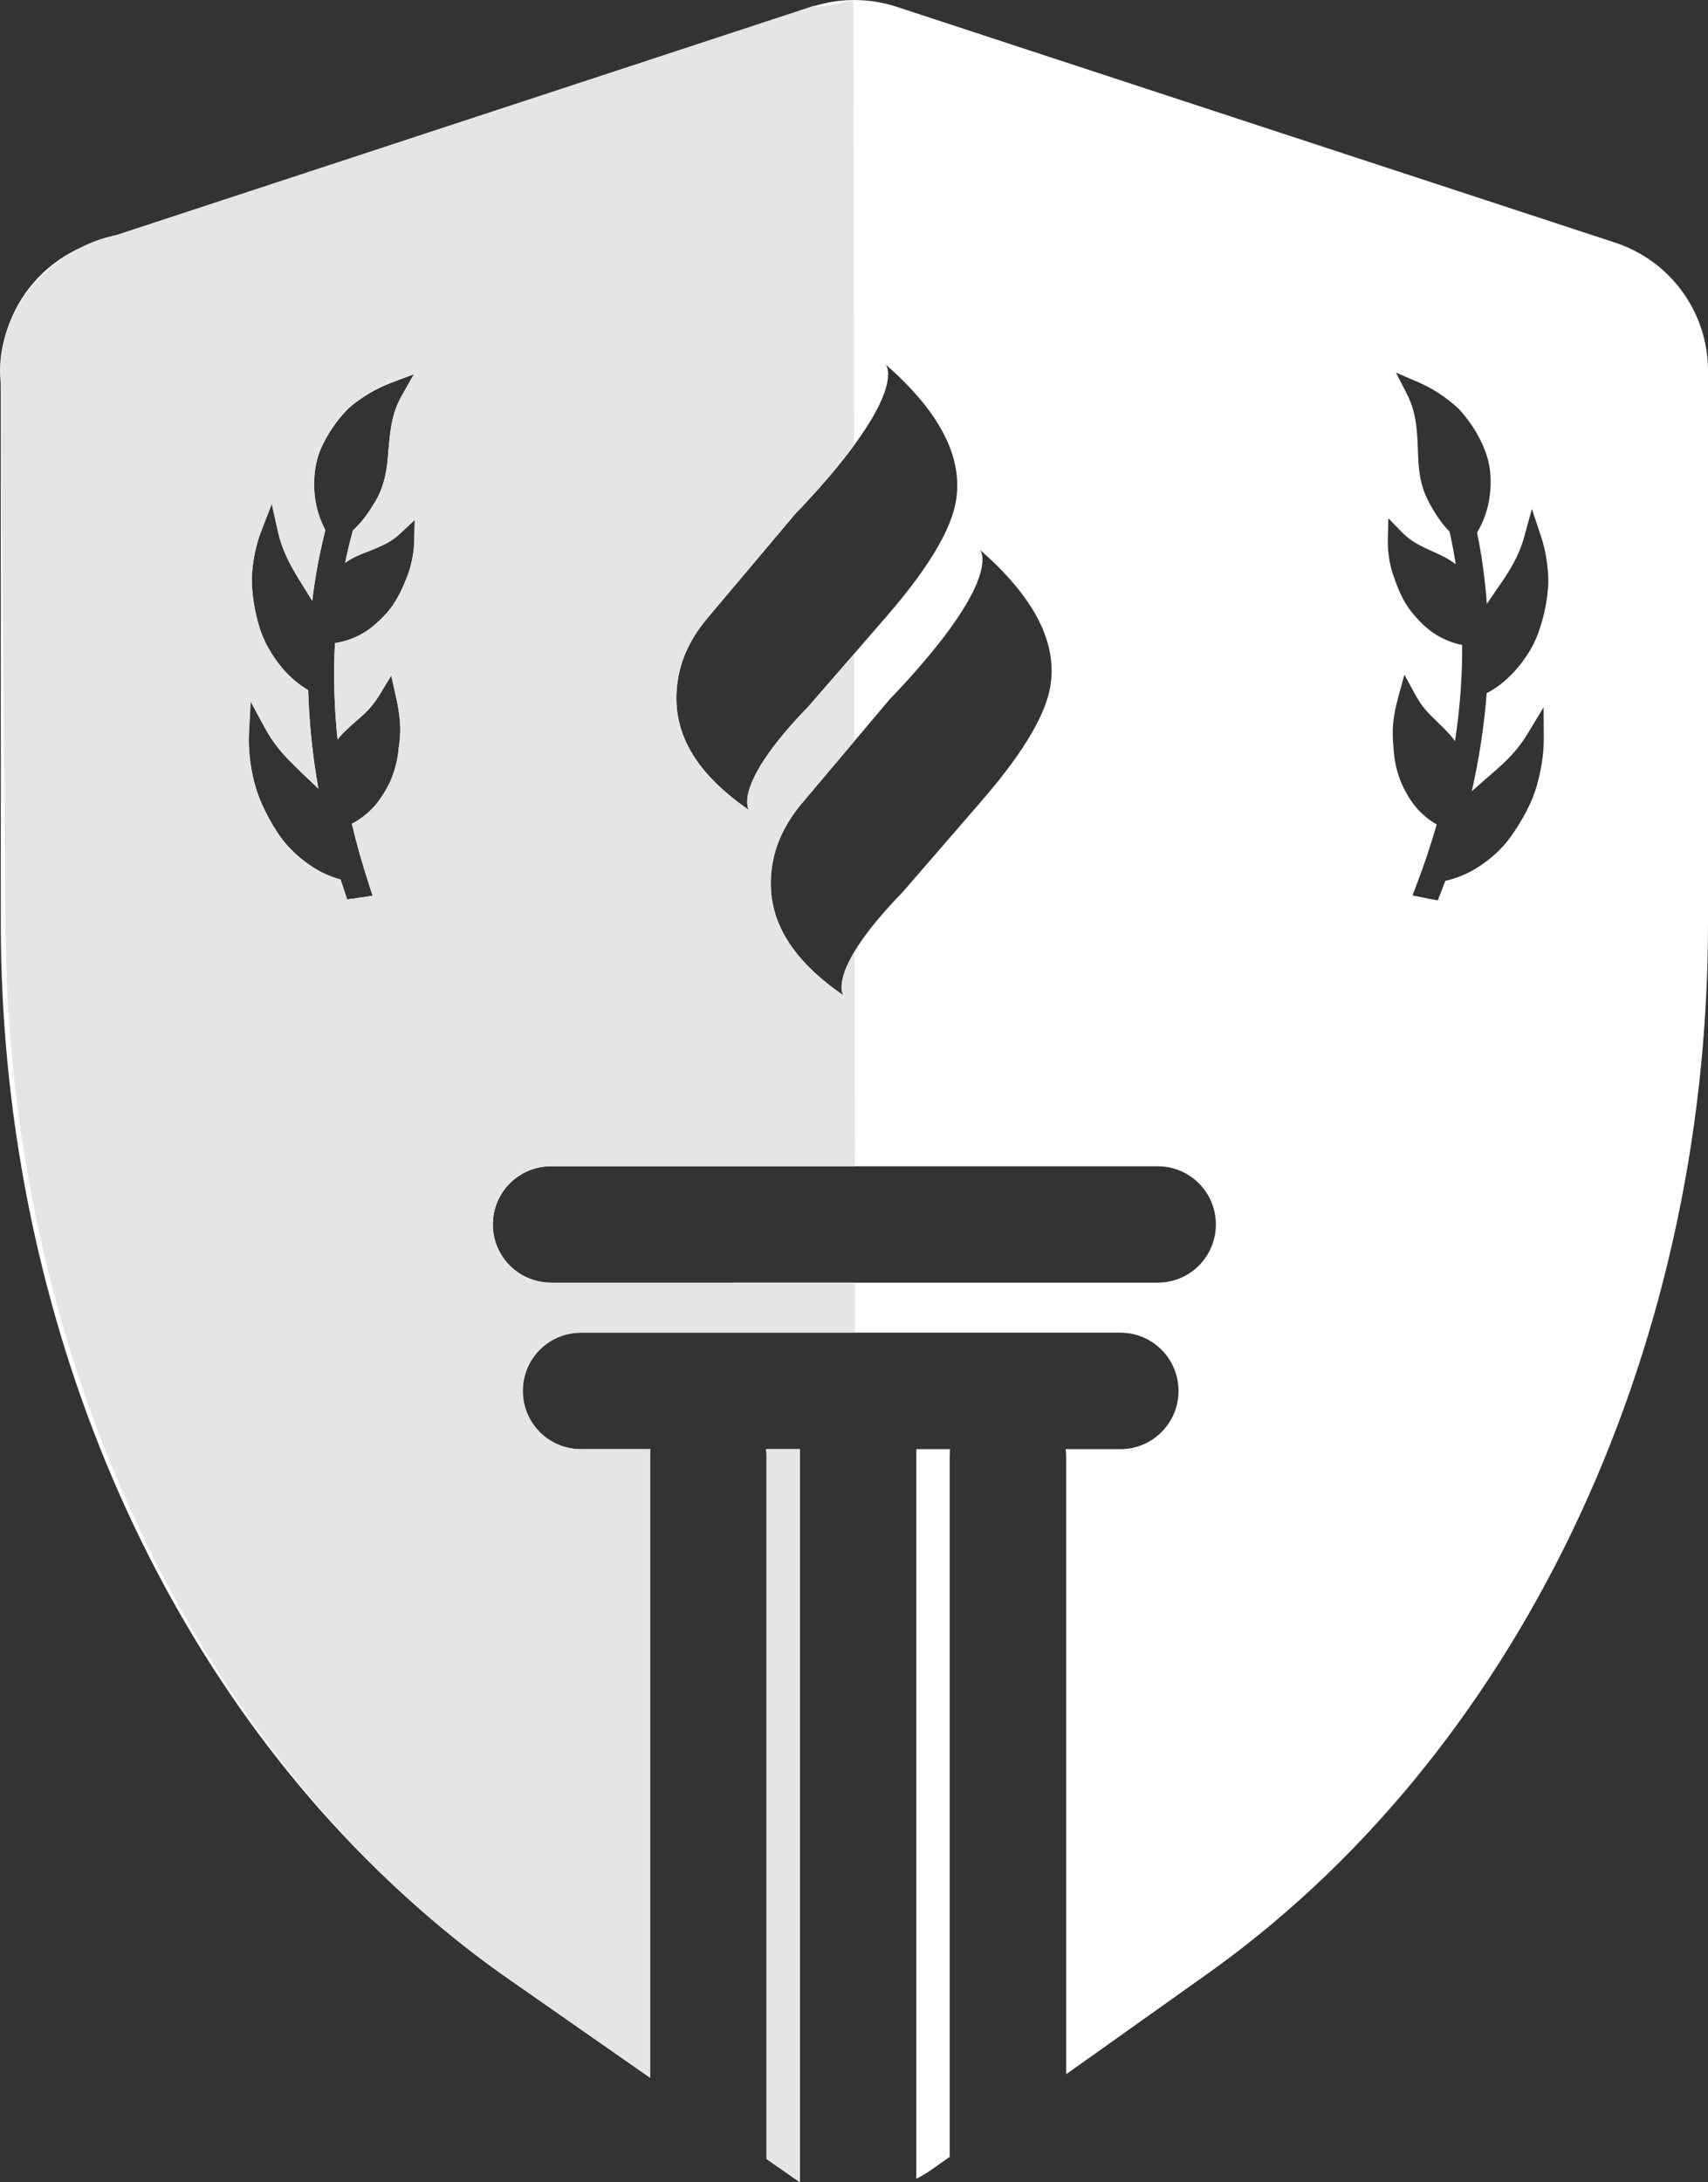 <svg xmlns="http://www.w3.org/2000/svg" viewBox="0 0 193.87 247.64"><rect x="0" y="0" width="193.87" height="247.64" fill="#333333" stroke="none"/><defs><style>.d{fill:#fff;}.e{fill:#e5e5e5;}</style></defs><g id="a"></g><g id="b"><g id="c"><g><path class="d" d="M104.01,164.45v82.8c.62-.32,1.25-.7,1.83-1.11l1.96-1.39v-79.4c0-.31,.02-.61,.03-.9h-3.82ZM183.35,27.54L101.74,.76c-3.01-.98-6.26-1.01-9.29-.08-.08,.03-.16,.05-.24,.08L10.61,27.54c-.59,.19-1.16,.42-1.71,.68-.05,.02-.09,.04-.14,.07-3.79,1.82-6.62,5.1-7.91,9.01l-.03,.09c-.48,1.49-.73,3.06-.73,4.68v62.69c0,43.2,16.84,83.58,45.08,109.66,.45,.4,.9,.82,1.35,1.23,.46,.41,.92,.82,1.39,1.23,3.09,2.7,6.29,5.23,9.63,7.56l16.25,11.34v-70.52c0-.27,.01-.55,.03-.81h-7.87c-3.67,0-6.61-2.96-6.61-6.61s2.94-6.61,6.61-6.61h61.21c3.66,0,6.61,2.96,6.61,6.61s-2.95,6.61-6.61,6.61h-6.2c.04,.29,.06,.59,.06,.9v70.03l15.39-10.94c35.61-24.96,57.46-70.47,57.46-119.68V42.07c0-6.61-4.24-12.46-10.52-14.53ZM47.02,61.38c-.04,1.51-.35,2.96-.91,4.31-.52,1.29-1.15,2.66-2.19,3.85-1.2,1.32-2.24,2.14-3.39,2.67-.79,.38-1.64,.64-2.51,.77-.19,3.58-.09,7.25,.3,10.95,.08-.11,.16-.22,.25-.33,.6-.67,1.21-1.21,1.81-1.73,.24-.21,.48-.42,.72-.64,.81-.72,1.43-1.47,2.02-2.44l1.29-2.13,.54,2.43c.28,1.26,.58,2.91,.45,4.55-.03,.38-.07,.76-.13,1.15-.04,.37-.08,.73-.14,1.09-.13,.77-.34,1.54-.62,2.27-.24,.66-.59,1.33-1.07,2.06-.36,.6-.81,1.17-1.33,1.69-.64,.63-1.38,1.17-2.17,1.57,.55,2.34,1.22,4.71,1.99,7.05l.37,1.12-1.34,.21,.03,.14-.06-.14h-.07c-.21,.04-.43,.08-.64,.11l-.82,.1-.47-1.42c-.09-.28-.19-.56-.28-.84-1.08-.28-2.15-.76-3.18-1.42-1.18-.77-2.85-2.1-4.08-4.06-1.24-1.95-2.1-3.83-2.54-5.59-.48-1.93-.68-3.86-.59-5.58l.19-3.54,1.69,3.12c.88,1.61,1.92,2.78,2.73,3.61,.65,.66,1.29,1.27,1.94,1.89,.36,.34,.71,.68,1.08,1.03,.08,.08,.17,.17,.25,.25-.67-3.76-1.05-7.51-1.16-11.19-.95-.56-1.84-1.29-2.65-2.17-.92-1.04-2.17-2.72-2.85-4.86-.59-1.87-.9-3.86-.9-5.77,.1-1.91,.48-3.71,1.08-5.27l1.19-3.07,.72,3.22c.39,1.71,1.05,3.04,1.58,4,.43,.79,.89,1.52,1.37,2.29,.25,.4,.5,.8,.75,1.21,.06,.1,.11,.2,.17,.29,.33-2.75,.83-5.43,1.49-8.03-.61-1.16-1.01-2.4-1.18-3.7-.17-1.41-.19-3.5,.66-5.51,.76-1.73,1.87-3.35,3.22-4.68,1.46-1.24,3.09-2.2,4.77-2.83l2.59-.98-1.37,2.41c-.81,1.42-1.1,2.77-1.26,3.79-.13,.86-.2,1.69-.28,2.57-.04,.44-.07,.89-.12,1.35-.21,1.74-.62,3.05-1.32,4.27l-.22,.35c-.34,.55-.72,1.17-1.23,1.79-.33,.4-.71,.81-1.14,1.22-.32,1.2-.62,2.42-.87,3.66,.13-.09,.27-.18,.4-.27,.68-.43,1.44-.73,2.18-1.01,.32-.13,.64-.25,.94-.38,.9-.38,1.83-.83,2.63-1.58l1.74-1.62-.05,2.37Zm72.23,16.32c-.68,4.57-5.13,10.08-8.16,13.57l-8.62,9.95c-2.34,2.41-3.92,4.37-4.97,5.95-.18,.27-.35,.54-.5,.79h0c-2.12,3.53-1.36,4.85-1.27,4.99-6.8-4.67-8.94-9.64-8.05-14.93,.42-2.53,1.66-4.85,3.3-6.81l5.99-7.1,.51-.6,3.47-4.11c12.38-12.94,10.62-16.54,10.3-17,5.79,5.07,8.76,10.17,8,15.3Zm-42.28-.71c.41-2.53,1.65-4.86,3.3-6.81l9.96-11.82c2.99-3.12,5.15-5.69,6.7-7.81,.18-.24,.35-.48,.51-.71,4.34-6.13,3.34-8.14,3.09-8.48,5.79,5.07,8.77,10.18,8.01,15.3-.69,4.57-5.13,10.09-8.17,13.59l-2.9,3.34-.51,.59-5.21,6c-8.46,8.73-6.87,11.53-6.74,11.74-6.79-4.68-8.94-9.63-8.04-14.93Zm54.45,68.56H62.54c-3.65,0-6.6-2.95-6.6-6.6s2.95-6.6,6.6-6.6h68.88c3.64,0,6.59,2.95,6.59,6.6s-2.95,6.6-6.59,6.6Zm35.9-55.99c.38-.34,.75-.66,1.11-.98,.68-.58,1.36-1.17,2.06-1.81,.84-.78,1.93-1.9,2.88-3.47l1.84-3.04,.02,3.55c.01,1.73-.29,3.64-.85,5.55-.53,1.74-1.48,3.57-2.81,5.46-1.32,1.91-3.05,3.15-4.26,3.86-1.06,.61-2.15,1.04-3.25,1.27-.1,.26-.2,.52-.3,.78l-.56,1.44-.81-.14c-.21-.04-.42-.08-.62-.13l-1.44-.29,.42-1.1c.88-2.3,1.66-4.63,2.33-6.95-.78-.44-1.49-1.01-2.1-1.67-.49-.54-.92-1.13-1.27-1.77-.42-.72-.74-1.42-.95-2.09-.25-.74-.42-1.52-.51-2.3-.05-.36-.07-.72-.09-1.08-.04-.4-.06-.79-.07-1.18-.06-1.63,.32-3.26,.66-4.51l.66-2.4,1.19,2.19c.54,1,1.13,1.78,1.89,2.52,.24,.24,.46,.46,.69,.68,.57,.55,1.16,1.12,1.7,1.78l.27,.39c.56-3.68,.84-7.34,.82-10.93-.87-.17-1.71-.48-2.48-.89-1.12-.58-2.12-1.45-3.24-2.82-1-1.25-1.56-2.64-2.02-3.97-.5-1.36-.73-2.82-.7-4.33l.06-2.37,1.65,1.69c.78,.79,1.68,1.28,2.55,1.7,.31,.15,.62,.29,.94,.43,.72,.32,1.47,.66,2.13,1.13,.13,.09,.26,.18,.38,.27-.2-1.25-.43-2.48-.7-3.7-.42-.43-.77-.85-1.07-1.27-.48-.64-.84-1.28-1.15-1.84l-.18-.33c-.67-1.29-1.01-2.62-1.13-4.35-.03-.47-.05-.92-.06-1.37-.04-.88-.07-1.72-.16-2.57-.17-1.53-.5-2.71-1.07-3.85l-1.27-2.47,2.55,1.1c1.65,.71,3.23,1.75,4.57,3.01,1.34,1.44,2.38,3.1,3.04,4.87,.77,2.05,.65,4.13,.41,5.52-.23,1.3-.69,2.53-1.36,3.66,.54,2.62,.91,5.33,1.11,8.09l.18-.27c.27-.4,.54-.79,.8-1.17,.53-.75,1.02-1.46,1.49-2.23,.86-1.4,1.4-2.61,1.77-3.93l.87-3.18,1.04,3.13c.53,1.58,.82,3.4,.83,5.24-.09,1.97-.5,3.95-1.17,5.78-.79,2.11-2.11,3.73-3.08,4.71-.84,.85-1.77,1.54-2.75,2.05-.28,3.68-.85,7.4-1.69,11.13,.08-.08,.17-.16,.26-.23Zm-80.37,74.89c.04,.26,.05,.54,.05,.81v79.74l3.72,2.59,.04,.03s.02,.01,.03,.01v-83.18h-3.84Z"></path><path class="e" d="M86.95,164.45c.04,.26,.05,.54,.05,.81v79.74l3.72,2.59,.04,.03,.03,.02v-83.19h-3.84Zm-27.61-6.61c0-3.65,2.94-6.61,6.61-6.61h31.11v-5.68H62.54c-3.65,0-6.6-2.95-6.6-6.6s2.95-6.6,6.6-6.6h34.5l-.04-24.38c-2.12,3.52-1.36,4.84-1.27,4.98-6.8-4.67-8.94-9.64-8.05-14.93,.42-2.53,1.66-4.85,3.3-6.81l5.99-7.1v-9.93l-5.22,6c-8.46,8.73-6.87,11.53-6.74,11.74-6.79-4.68-8.94-9.63-8.04-14.93,.41-2.53,1.65-4.86,3.3-6.81l9.96-11.82c2.99-3.12,5.15-5.69,6.7-7.81l-.07-50.45c.12-.26-4.21,1.04-4.41,.58-.01-.01-.01-.03-.01-.04L13.26,26.66c-1.52,.3-2.99,.83-4.36,1.56-.05,.02-.09,.04-.14,.07-3.6,1.94-6.53,5.21-7.91,9.01l-.03,.09c-.7,1.97-.98,4.08-.73,6.21l.54,60.89c0,42.86,16.59,83.77,44.54,109.93,.45,.4,.9,.82,1.35,1.23,.46,.41,.92,.82,1.39,1.23,3.09,2.7,6.29,5.23,9.63,7.56l16.25,11.34v-70.52c0-.27,.01-.55,.03-.81h-7.87c-3.67,0-6.61-2.96-6.61-6.61Zm-12.32-96.46c-.04,1.51-.35,2.96-.91,4.31-.52,1.29-1.15,2.66-2.19,3.85-1.2,1.32-2.24,2.14-3.39,2.67-.79,.38-1.64,.64-2.51,.77-.19,3.58-.09,7.25,.3,10.95,.08-.11,.16-.22,.25-.33,.6-.67,1.21-1.21,1.81-1.73,.24-.21,.48-.42,.72-.64,.81-.72,1.43-1.47,2.02-2.44l1.29-2.13,.54,2.43c.28,1.26,.58,2.91,.45,4.55-.03,.38-.07,.76-.13,1.15-.04,.37-.08,.73-.14,1.09-.13,.77-.34,1.54-.62,2.27-.24,.66-.59,1.33-1.07,2.06-.36,.6-.81,1.17-1.33,1.69-.64,.63-1.38,1.17-2.17,1.57,.55,2.34,1.22,4.71,1.99,7.05l.37,1.12-1.34,.21,.03,.14-.06-.14h-.07c-.21,.04-.43,.08-.64,.11l-.82,.1-.47-1.42c-.09-.28-.19-.56-.28-.84-1.08-.28-2.15-.76-3.18-1.42-1.18-.77-2.85-2.1-4.08-4.06-1.24-1.95-2.1-3.83-2.54-5.59-.48-1.93-.68-3.86-.59-5.58l.19-3.54,1.69,3.12c.88,1.61,1.92,2.78,2.73,3.61,.65,.66,1.29,1.27,1.94,1.89,.36,.34,.71,.68,1.08,1.03,.08,.08,.17,.17,.25,.25-.67-3.76-1.05-7.51-1.16-11.19-.95-.56-1.84-1.29-2.65-2.17-.92-1.04-2.17-2.72-2.85-4.86-.59-1.87-.9-3.86-.9-5.77,.1-1.91,.48-3.71,1.08-5.27l1.19-3.07,.72,3.22c.39,1.71,1.05,3.04,1.58,4,.43,.79,.89,1.52,1.37,2.29,.25,.4,.5,.8,.75,1.21,.06,.1,.11,.2,.17,.29,.33-2.75,.83-5.43,1.49-8.03-.61-1.16-1.01-2.4-1.18-3.7-.17-1.41-.19-3.5,.66-5.51,.76-1.73,1.87-3.35,3.22-4.68,1.46-1.24,3.09-2.2,4.77-2.83l2.59-.98-1.37,2.41c-.81,1.42-1.1,2.77-1.26,3.79-.13,.86-.2,1.69-.28,2.57-.04,.44-.07,.89-.12,1.35-.21,1.74-.62,3.05-1.32,4.27l-.22,.35c-.34,.55-.72,1.17-1.23,1.79-.33,.4-.71,.81-1.14,1.22-.32,1.2-.62,2.42-.87,3.66,.13-.09,.27-.18,.4-.27,.68-.43,1.44-.73,2.18-1.01,.32-.13,.64-.25,.94-.38,.9-.38,1.83-.83,2.63-1.58l1.74-1.62-.05,2.37Z"></path></g></g></g></svg>